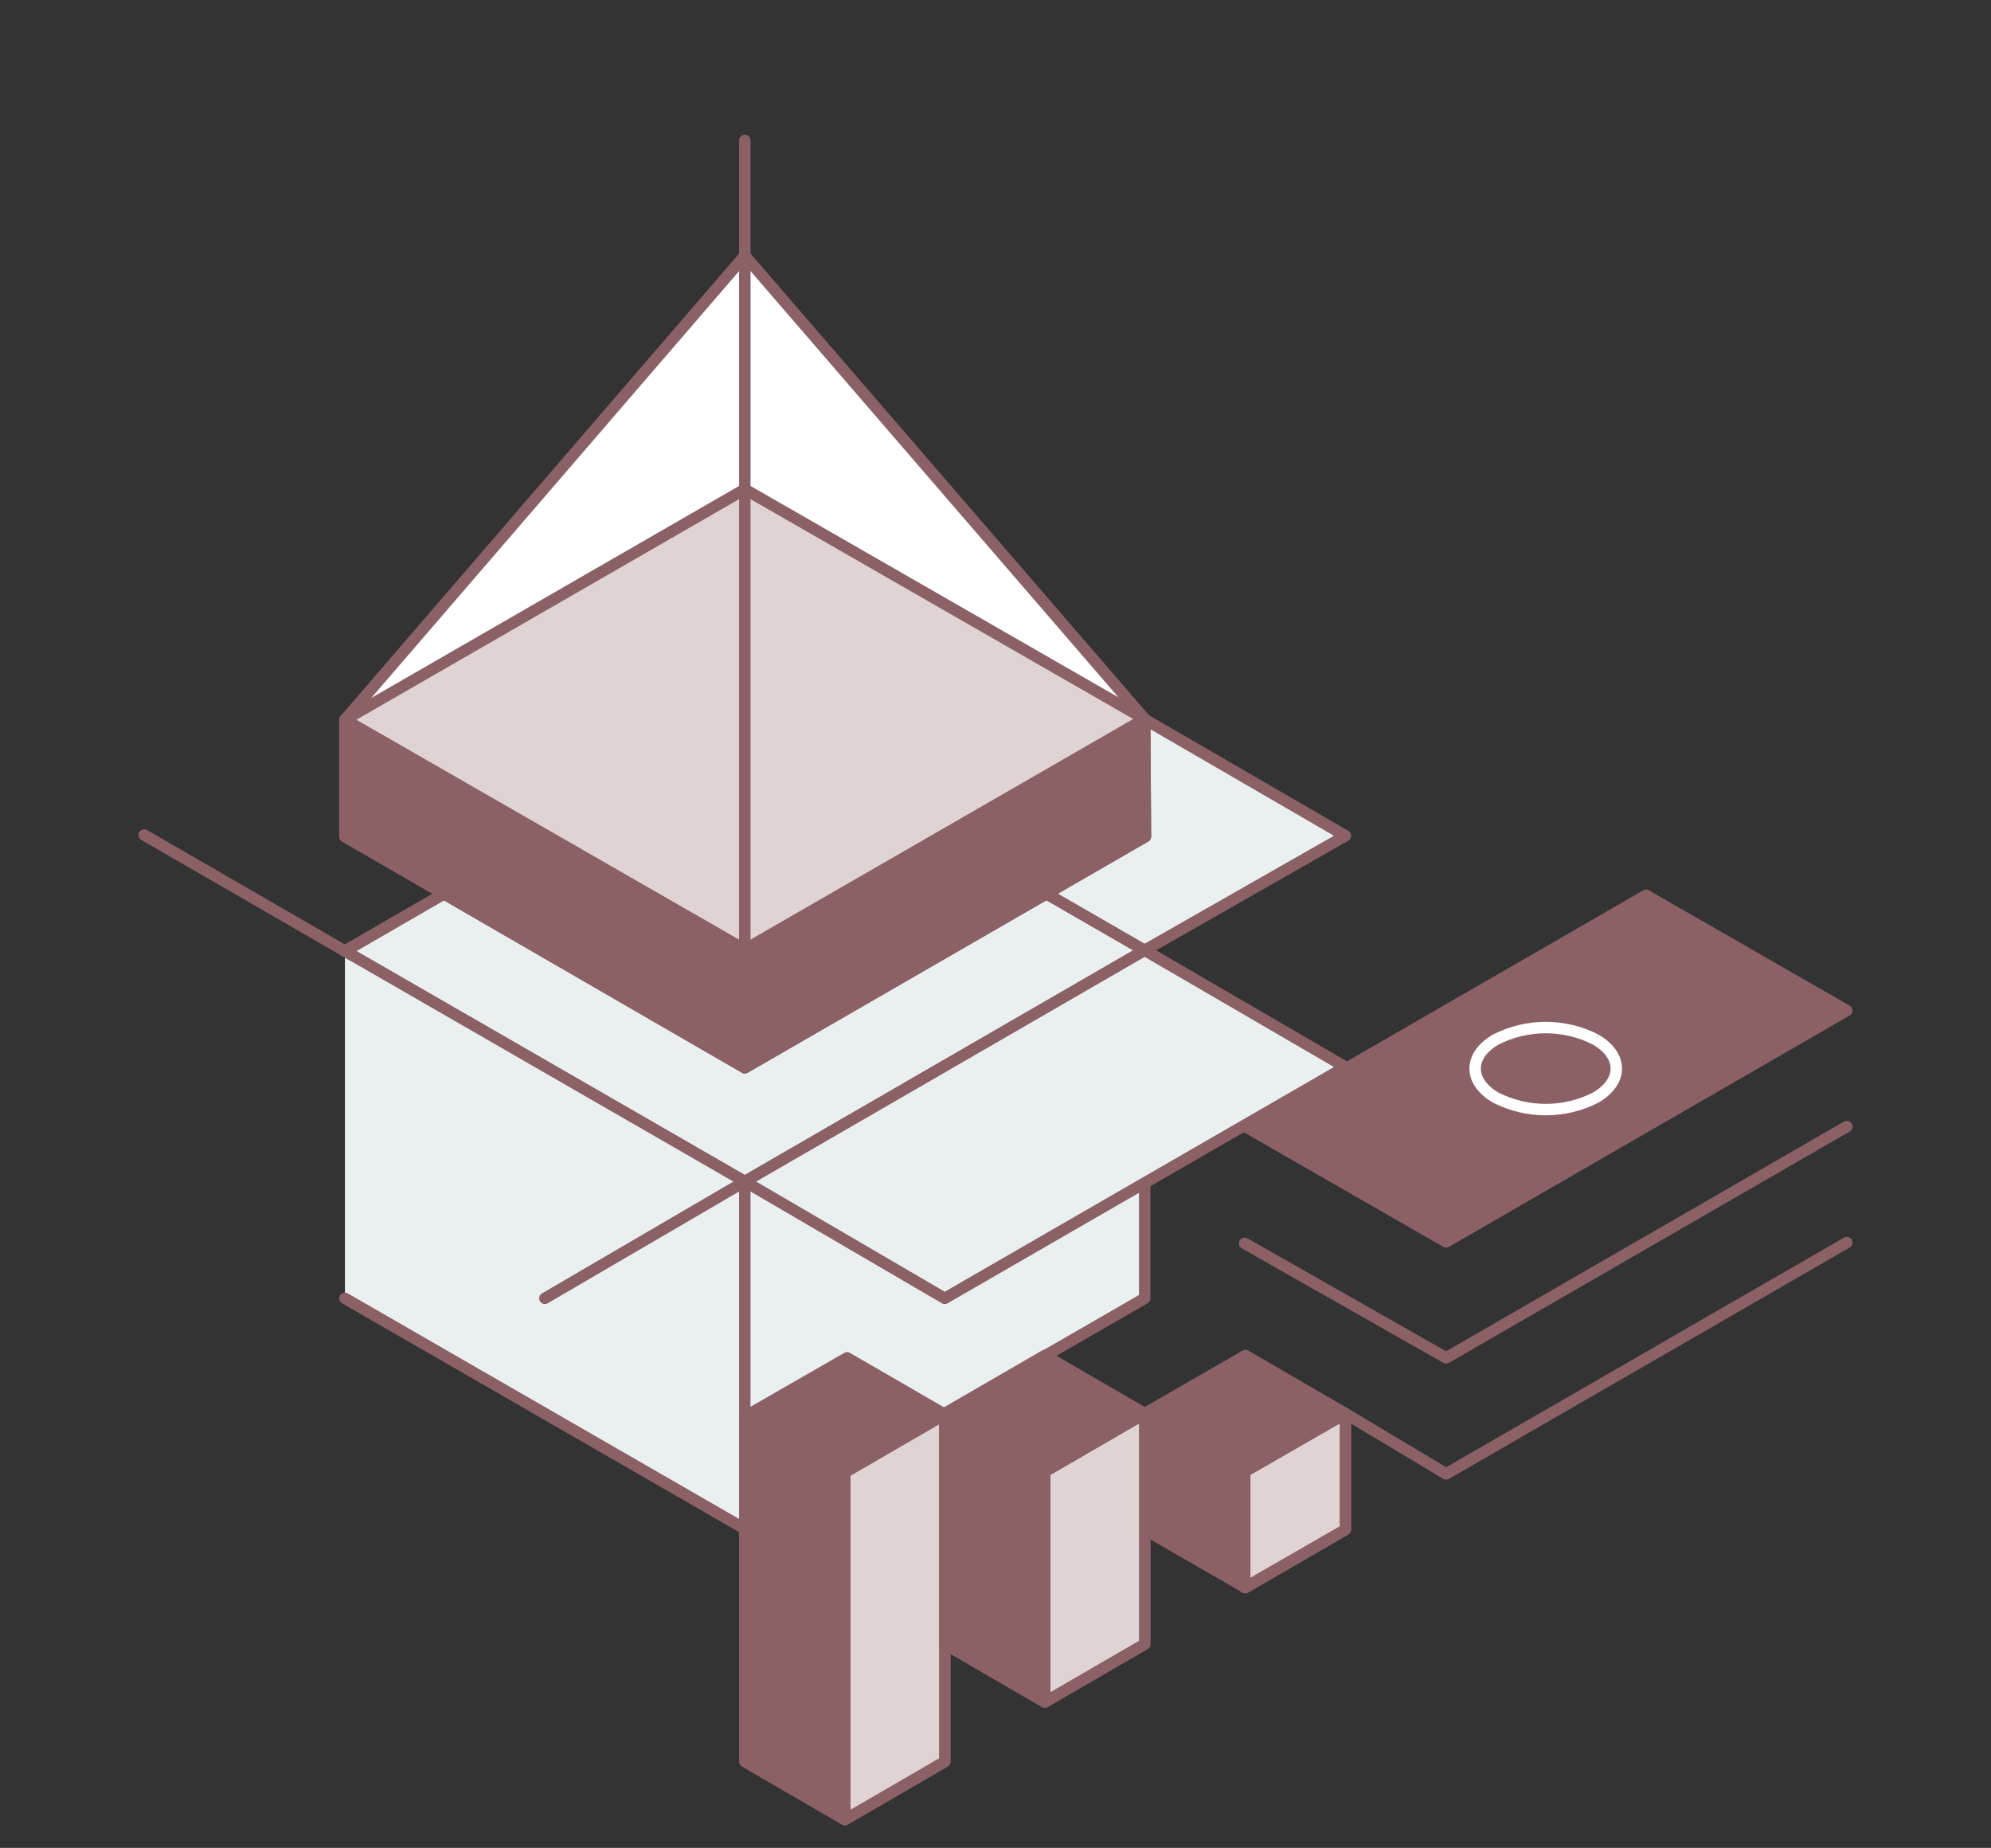 <?xml version="1.0" encoding="utf-8"?>
<!-- Generator: Adobe Illustrator 21.1.0, SVG Export Plug-In . SVG Version: 6.00 Build 0)  -->
<svg version="1.1" id="Layer_1" xmlns="http://www.w3.org/2000/svg" xmlns:xlink="http://www.w3.org/1999/xlink" x="0px" y="0px"
	 viewBox="0 0 260.9 242.1" style="enable-background:new 0 0 260.9 242.1;" xml:space="preserve">
<rect x="0" y="0" width="260.9" height="242.1" fill="#333333" stroke="none"/>
<style type="text/css">
	.st0{fill:#EAF0F0;stroke:#8B6166;stroke-width:1.5;stroke-linecap:round;stroke-linejoin:round;}
	.st1{fill:none;stroke:#8B6166;stroke-width:1.5;stroke-linejoin:round;}
	.st2{fill:none;stroke:#8B6166;stroke-width:1.5;stroke-linecap:round;stroke-linejoin:round;}
	.st3{fill:#EAF0F0;stroke:#8B6166;stroke-width:1.5;stroke-linejoin:round;}
	.st4{fill:#FFFFFF;stroke:#8B6166;stroke-width:1.5;stroke-linejoin:round;}
	.st5{fill:#8B6166;stroke:#8B6166;stroke-width:1.5;stroke-linejoin:round;}
	.st6{fill:#E0D3D4;stroke:#8B6166;stroke-width:1.5;stroke-linejoin:round;}
	.st7{fill:#8B6166;stroke:#FFFFFF;stroke-width:1.5;stroke-linejoin:round;}
	.st8{fill:#8B6166;stroke:#8B6166;stroke-width:1.5;stroke-linecap:round;stroke-linejoin:round;}
</style>
<title>pib-1</title>
<polyline class="st0" points="45.2,170.1 97.6,200.3 150,170.1 150,124.5 97.6,94.3 45.2,124.6 "/>
<polygon class="st1" points="150,124.5 97.6,94.3 45.2,124.6 97.6,154.8 "/>
<line class="st1" x1="97.6" y1="154.8" x2="97.6" y2="200.3"/>
<line class="st2" x1="45.2" y1="124.6" x2="18.9" y2="109.4"/>
<polygon class="st3" points="123.8,170.1 97.6,154.8 150,124.5 176.3,139.8 "/>
<polyline class="st0" points="71.4,170.1 97.6,154.8 45.2,124.6 "/>
<polygon class="st3" points="150,124.5 176.3,109.5 123.9,79.1 97.6,94.3 "/>
<polygon class="st4" points="97.6,33.5 45.2,94.3 45.2,109.6 97.6,139.9 150.1,109.6 150,94.2 "/>
<polygon class="st5" points="150.1,109.6 97.6,139.9 45.2,109.6 45.2,94.3 97.6,124.4 150,94.2 "/>
<polygon class="st6" points="150,94.2 97.6,124.4 45.2,94.3 97.6,64.1 "/>
<line class="st1" x1="97.6" y1="139.9" x2="97.6" y2="124.4"/>
<line class="st2" x1="97.6" y1="124.4" x2="97.6" y2="18.4"/>
<polyline class="st2" points="163.1,162.9 189.5,177.9 242,147.6 "/>
<polyline class="st2" points="176.3,185.2 189.5,193.1 242,162.8 "/>
<polygon class="st5" points="189.5,162.7 242,132.4 215.7,117.3 163.2,147.6 "/>
<g>
	<path class="st7" d="M209.1,136.2c-4.1-2.1-9-2.1-13.1,0c-3.6,2.1-3.6,5.5,0,7.6c4.1,2.1,9,2.1,13.1,0
		C212.7,141.7,212.7,138.3,209.1,136.2"/>
</g>
<polygon class="st8" points="123.8,215.4 136.9,223 150,215.4 150,185.2 136.9,177.6 123.8,185.2 "/>
<polygon class="st8" points="97.6,230.8 110.7,238.4 123.8,230.8 123.8,185.3 111,177.9 97.6,185.6 "/>
<polygon class="st8" points="150,200.4 163.2,208 176.3,200.4 176.3,185.2 163.2,177.6 150,185.2 "/>
<polygon class="st6" points="150,185.2 150,215.4 136.9,223 136.9,192.8 "/>
<polygon class="st6" points="123.8,185.3 123.8,230.8 110.7,238.4 110.7,192.9 123.8,185.3 123.8,185.2 "/>
<polygon class="st6" points="176.3,185.2 176.3,200.4 163.1,208 163.1,192.8 "/>
<polygon class="st6" points="123.8,185.2 123.8,185.3 123.8,215.4 123.8,215.4 "/>
<line class="st1" x1="150" y1="185.2" x2="136.9" y2="192.8"/>
<line class="st1" x1="136.9" y1="223" x2="136.9" y2="192.8"/>
<polyline class="st6" points="123.8,185.3 123.8,185.3 110.7,192.9 "/>
<line class="st1" x1="110.7" y1="238.4" x2="110.7" y2="192.9"/>
<line class="st1" x1="176.3" y1="185.2" x2="163.1" y2="192.8"/>
<line class="st1" x1="163.1" y1="208" x2="163.1" y2="192.8"/>
</svg>
